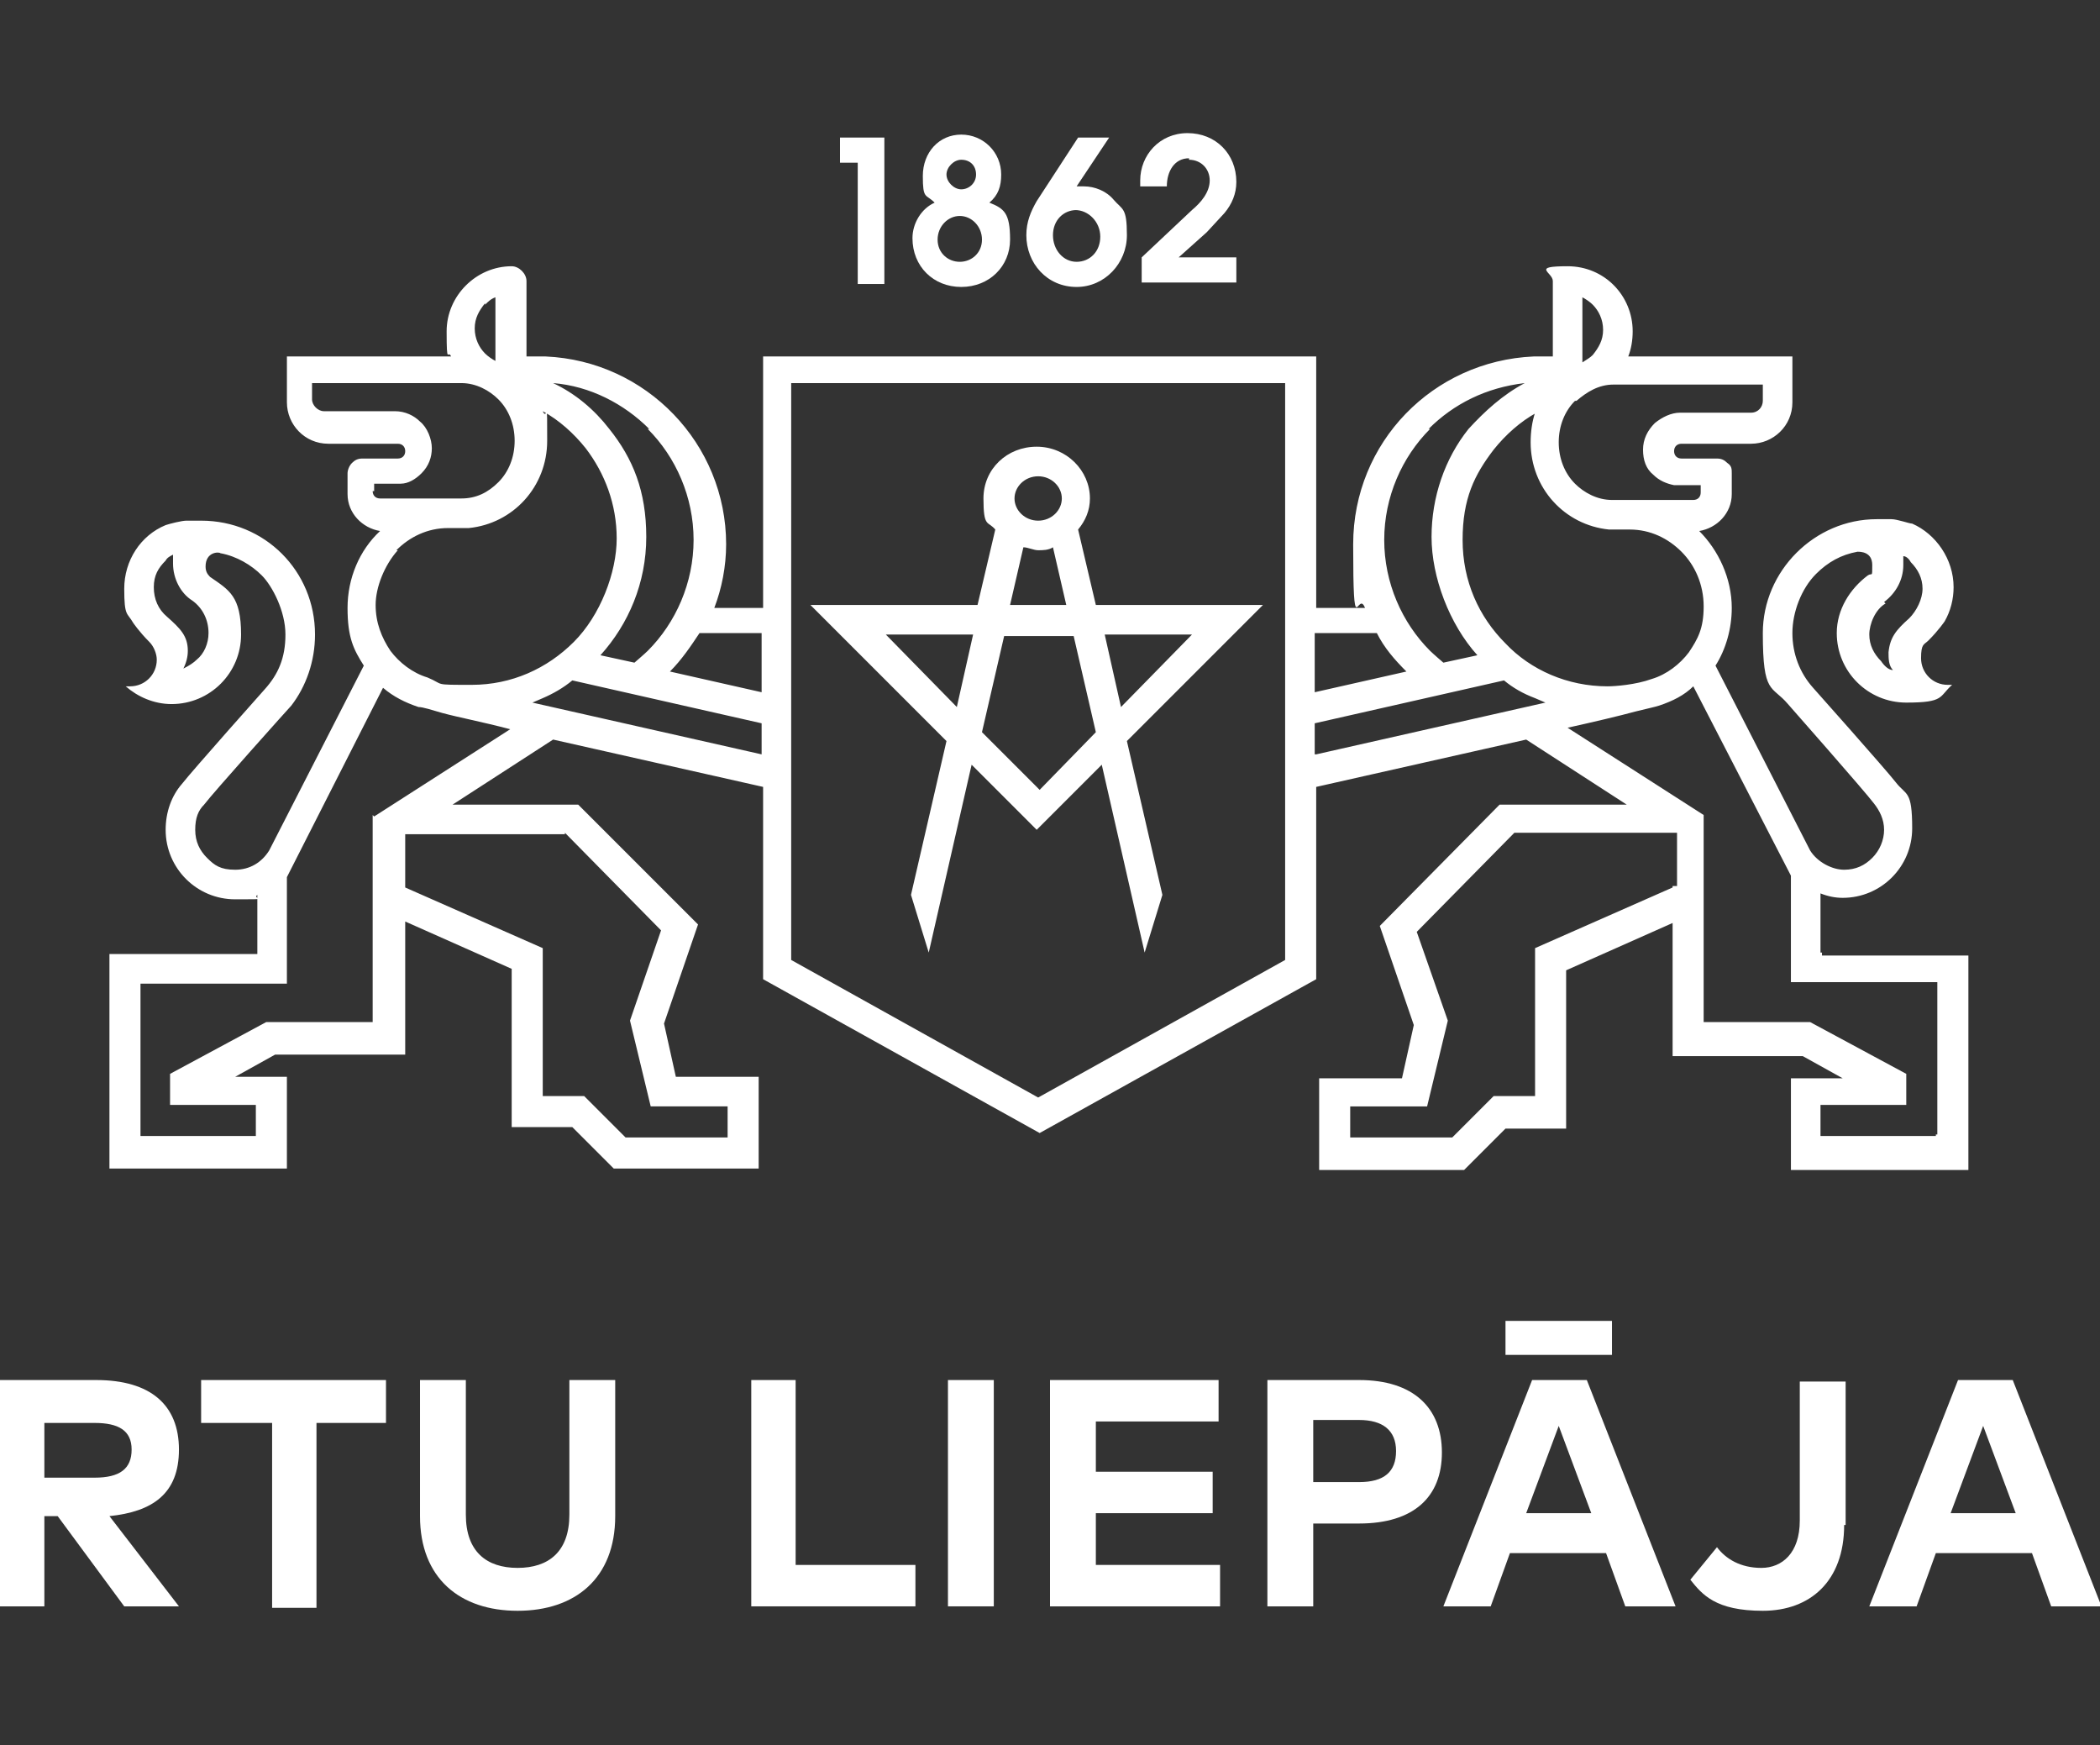<?xml version="1.0" encoding="UTF-8"?>
<svg id="a" xmlns="http://www.w3.org/2000/svg" version="1.1" viewBox="0 0 142 118">
  <rect x="0" y="0" width="142" height="118" fill="#333333" stroke="none"/>
  <!-- Generator: Adobe Illustrator 29.8.2, SVG Export Plug-In . SVG Version: 2.1.1 Build 3)  -->
  <defs>
    <style>
      .st0 {
        fill: #fff;
      }
    </style>
  </defs>
  <g>
    <polygon class="st0" points="56.8 9.3 56.8 11 58 11 58 19.2 59.8 19.2 59.8 9.3 56.8 9.3"/>
    <path class="st0" d="M61.7,16.1c0,1.9,1.4,3.3,3.3,3.3s3.3-1.4,3.3-3.2-.4-2.1-1.4-2.5c.6-.5.8-1.1.8-1.9,0-1.5-1.2-2.7-2.7-2.7s-2.6,1.2-2.6,2.8.2,1.2.8,1.8c-.9.4-1.5,1.4-1.5,2.4M65,10.8c.6,0,1,.4,1,1s-.5,1-1,1-1-.5-1-1,.5-1,1-1M64.9,14.6c.8,0,1.5.7,1.5,1.6s-.7,1.5-1.5,1.5-1.5-.6-1.5-1.5.7-1.6,1.5-1.6"/>
    <path class="st0" d="M72.8,19.4c1.9,0,3.4-1.6,3.4-3.5s-.3-1.7-.9-2.4c-.5-.6-1.3-.9-2-.9h-.5l2.2-3.3h-2.1l-2.8,4.3c-.4.7-.7,1.4-.7,2.3,0,1.9,1.4,3.5,3.4,3.5M72.7,14.2c.9,0,1.7.8,1.7,1.8s-.7,1.7-1.6,1.7-1.6-.8-1.6-1.8.7-1.7,1.6-1.7"/>
    <path class="st0" d="M80.4,10.8c.8,0,1.4.6,1.4,1.4s-.6,1.5-1.2,2l-3.4,3.2v1.7h6.4v-1.7h-3.9l1.9-1.7,1.2-1.3c.5-.6.8-1.3.8-2.1,0-1.9-1.4-3.3-3.3-3.3s-3.2,1.5-3.2,3.2v.4h1.8c0-1,.5-1.9,1.5-1.9"/>
    <path class="st0" d="M70.2,53.3l-3.8-3.8,1.5-6.5h4.7l1.5,6.5-3.8,3.9h0ZM59.8,42.9h6l-1.1,4.9-4.8-4.9h-.1ZM69.2,37c.3,0,.7.2,1,.2s.7,0,1-.2l.9,3.9h-3.8l.9-3.9ZM70.2,32.2c.9,0,1.6.7,1.6,1.5s-.7,1.5-1.6,1.5-1.6-.7-1.6-1.5.7-1.5,1.6-1.5M80.6,42.9l-4.8,4.9-1.1-4.9h6,0ZM85.4,40.9h-11.3l-1.2-5.1c.5-.6.8-1.3.8-2.1,0-1.9-1.6-3.5-3.6-3.5s-3.6,1.5-3.6,3.5.3,1.5.8,2.1l-1.2,5.1h-11.3l9.2,9.2-2.4,10.4,1.2,3.9,2.9-12.7,4.4,4.4,4.4-4.4,2.9,12.7,1.2-3.9-2.4-10.4s9.2-9.2,9.2-9.2Z"/>
    <path class="st0" d="M130.9,76.8h-7.8v-2.1h5.8v-2.1l-6.5-3.5h-7.2v-14h0l-9.2-5.9c1.8-.4,3.5-.8,4.6-1.1.8-.2,1.3-.3,1.6-.4h0c.9-.3,1.7-.7,2.3-1.3l6.6,12.8v7.2h9.9v10.3h-.1ZM113.1,60l-9.3,4.1v10h-2.8l-2.8,2.8h-6.9v-2.1h5.2l1.4-5.8-2.1-6h0l6.6-6.7h11v3.6h-.3ZM88.9,51v-2.1l12.8-2.9c.6.5,1.3.9,2.1,1.2l.7.3-15.5,3.5h0ZM88.9,42.8h4.2c.5,1,1.2,1.8,2,2.6l-6.2,1.4v-4ZM96.6,29c1.7-1.7,3.9-2.8,6.5-3.1-1.5.8-2.7,1.9-3.8,3.1-1.6,2-2.5,4.6-2.5,7.3s1.2,5.9,3.1,8h0l-2.3.5s-.7-.6-.9-.8c-1.9-1.9-3.1-4.6-3.1-7.5s1.2-5.6,3.1-7.5M103.8,27.9c-.2.6-.3,1.3-.3,2,0,3.1,2.3,5.6,5.3,5.9h1.4c1.4,0,2.6.6,3.5,1.5s1.5,2.2,1.5,3.7-.4,2.2-1,3.1c-.6.8-1.5,1.5-2.5,1.8-1.1.4-2.5.5-3,.5-2.7,0-5.2-1.1-6.9-2.9-1.8-1.8-2.9-4.2-2.9-7s.8-4.4,2.1-6.1c.8-1,1.8-1.9,2.9-2.5M106.6,27.1c.7-.6,1.5-1.1,2.5-1.1h10.1v1.1h0c0,.4-.3.8-.8.8h-4.8c-.6,0-1.2.3-1.7.7-.5.5-.8,1.1-.8,1.8s.2,1.3.7,1.7c.4.4.9.6,1.4.7h1.8v.5c0,.3-.2.5-.5.5h-5.5c-1,0-1.9-.5-2.5-1.1-.7-.7-1.1-1.7-1.1-2.8s.4-2.1,1.1-2.8M107,20.3v-.2c.2.1.5.3.7.5.4.4.7,1,.7,1.7s-.3,1.2-.7,1.7c-.2.2-.4.3-.7.5v-4.1M86.9,64.9l-16.7,9.3h0l-16.7-9.3V25.9h33.4s0,39,0,39ZM51.5,46.8l-6.2-1.4c.8-.8,1.4-1.7,2-2.6h4.2v4ZM51.5,51l-15.5-3.5.7-.3c.7-.3,1.4-.7,2-1.2l12.8,2.9v2.1ZM25.2,55.1h0v14h-7.2l-6.5,3.5v2.1h5.8v2.1h-7.8v-10.3h9.9v-7.2l6.5-12.8c.7.6,1.5,1,2.4,1.3h0c.3,0,.9.2,1.6.4,1.1.3,2.7.6,4.6,1.1l-9.2,5.9h0ZM38.2,56.3l6.5,6.6h0l-2.1,6.1,1.4,5.8h5.2v2.1h-6.9l-2.8-2.8h-2.8v-10l-9.3-4.1v-3.6h11-.2ZM26.8,37.2c.9-.9,2.1-1.5,3.5-1.5h1.4c3-.3,5.3-2.8,5.3-5.9s0-1.3-.3-2c1.1.6,2.1,1.5,2.9,2.5,1.3,1.7,2.1,3.8,2.1,6.1s-1.1,5.2-2.9,7c-1.8,1.8-4.2,2.9-6.9,2.9s-1.8,0-3-.5c-1-.3-1.9-1-2.5-1.8-.6-.9-1-1.9-1-3.1s.6-2.7,1.5-3.7M25.3,33.2v-.5h1.8c.5,0,1-.3,1.4-.7.5-.5.7-1.1.7-1.7s-.3-1.4-.8-1.8c-.4-.4-1-.7-1.7-.7h-4.8c-.4,0-.8-.4-.8-.8h0v-1.1h10.1c1,0,1.9.5,2.5,1.1.7.7,1.1,1.7,1.1,2.8s-.4,2.1-1.1,2.8c-.7.7-1.5,1.1-2.5,1.1h-5.5c-.3,0-.5-.2-.5-.5M32.8,20.6c.2-.2.4-.4.7-.5v4.3c-.2-.1-.5-.3-.7-.5-.4-.4-.7-1-.7-1.7s.3-1.2.7-1.7M43.8,29c1.9,1.9,3.1,4.6,3.1,7.5s-1.2,5.6-3.1,7.5c-.2.2-.9.8-.9.8l-2.3-.5h0c1.9-2.1,3.1-4.9,3.1-8s-.9-5.3-2.5-7.3c-1-1.3-2.3-2.4-3.8-3.1,2.5.2,4.8,1.4,6.5,3.1M14.1,42.8c0,.7-.3,1.4-.8,1.8-.2.2-.5.4-.9.6.2-.4.3-.8.3-1.2,0-1-.5-1.5-1.4-2.3-.6-.5-.9-1.2-.9-2s.3-1.3.8-1.8c.1-.2.3-.3.5-.4v.6c0,1,.5,2,1.3,2.5h0c.7.5,1.1,1.3,1.1,2.2M127.4,40.7h0c.8-.6,1.3-1.5,1.3-2.5s0-.4,0-.6c.2,0,.4.2.5.4.5.5.8,1.1.8,1.8s-.4,1.5-.9,2c-.9.8-1.3,1.3-1.4,2.3,0,.4,0,.9.3,1.2-.3,0-.6-.3-.8-.6-.5-.5-.8-1.1-.8-1.8s.4-1.7,1.1-2.1M123.1,64.4v-4c.5.2,1,.3,1.5.3,2.6,0,4.7-2.1,4.7-4.7s-.4-2.2-1.1-3.1h0c-.7-.9-5.6-6.4-5.6-6.4-.9-1-1.4-2.3-1.4-3.7s.6-3,1.6-4c.8-.8,1.7-1.3,2.8-1.5.2,0,1,0,1,.9s0,.5-.3.7h0c-1.2.9-2.1,2.3-2.1,3.9,0,2.6,2.1,4.7,4.7,4.7s2.2-.4,3.1-1.2h-.3c-1,0-1.8-.8-1.8-1.8s.2-.9.5-1.2h0c.7-.7,1.1-1.3,1.1-1.3.4-.7.6-1.5.6-2.3,0-1.9-1.2-3.6-2.8-4.3-.2,0-1-.3-1.4-.3h-1c-4.2,0-7.7,3.5-7.7,7.7s.6,3.5,1.7,4.8c0,0,5.2,5.9,5.8,6.7h0c.4.5.7,1.1.7,1.8s-.3,1.4-.8,1.9-1.1.8-1.9.8-1.8-.5-2.3-1.3h0l-6.4-12.5c.7-1.1,1.1-2.5,1.1-3.9,0-2-.9-3.9-2.2-5.2,1.2-.2,2.2-1.2,2.2-2.5h0v-1.4c0-.3,0-.5-.3-.7-.2-.2-.4-.3-.7-.3h-2.4c-.3,0-.5-.2-.5-.5s.2-.5.5-.5h4.7c1.5,0,2.8-1.2,2.8-2.8v-3.1h-11.1c.2-.5.3-1.1.3-1.7,0-2.4-1.9-4.4-4.4-4.4s-1,.4-1,1v5.1h-1.3c-6.8.3-12.2,5.8-12.2,12.7s.3,3,.8,4.3h-3.3v-17h-37.4v17h-3.3c.5-1.3.8-2.8.8-4.3,0-6.8-5.4-12.4-12.2-12.7h-1.3v-5.1c0-.5-.5-1-1-1-2.4,0-4.4,2-4.4,4.4s.1,1.2.3,1.7h-11.1v3.1c0,1.5,1.2,2.8,2.8,2.8h4.7c.3,0,.5.2.5.5s-.2.5-.5.5h-2.4c-.3,0-.5.1-.7.3-.2.2-.3.5-.3.7v1.4h0c0,1.3,1,2.3,2.2,2.5-1.4,1.3-2.2,3.2-2.2,5.2s.4,2.8,1.1,3.9l-6.4,12.5h0c-.5.8-1.3,1.3-2.3,1.3s-1.4-.3-1.9-.8-.8-1.1-.8-1.9.2-1.3.6-1.7h0c.6-.8,5.8-6.6,5.9-6.7,1-1.3,1.6-3,1.6-4.8,0-4.3-3.4-7.7-7.7-7.7s-.7,0-1,0-1.1.2-1.4.3c-1.7.7-2.8,2.4-2.8,4.3s.2,1.6.6,2.3c0,0,.4.6,1.1,1.3h0c.3.3.5.8.5,1.2,0,1-.8,1.8-1.8,1.8s-.2,0-.3,0h0c.8.7,1.9,1.2,3.1,1.2,2.6,0,4.7-2.1,4.7-4.7s-.8-3-2.1-3.9h0c-.2-.2-.3-.4-.3-.7,0-1,.9-1,1-.9,1.1.2,2.1.8,2.8,1.5s1.6,2.4,1.6,4-.5,2.7-1.4,3.7c0,0-4.9,5.5-5.6,6.4h0c-.7.8-1.1,1.9-1.1,3.1,0,2.6,2.1,4.7,4.7,4.7s1.1,0,1.5-.3v4H7.4v14.5h12v-6.2h-3.5l2.7-1.5h8.8v-9l7.2,3.2v10.7h4.1l2.8,2.8h9.8v-6.2h-5.6l-.8-3.6,2.3-6.7-8.1-8.1h-8.5l6.8-4.4,14.2,3.2v13l18.7,10.4,18.7-10.4v-13l14.2-3.2,6.8,4.4h-8.6l-8.1,8.2,2.3,6.7-.8,3.6h-5.6v6.2h9.8l2.8-2.8h4.1v-10.7l7.2-3.2v9h8.8l2.7,1.5h-3.5v6.2h12v-14.5h-9.9v-.2Z"/>
  </g>
  <g>
    <path class="st0" d="M6.5,93.3c3.7,0,5.6,1.7,5.6,4.7s-1.8,4.2-4.7,4.5l4.7,6.1h-3.7l-4.5-6.1h-.9v6.1H0v-15.3s6.5,0,6.5,0ZM3,96.1v3.8h3.4c1.7,0,2.5-.6,2.5-1.9s-.9-1.8-2.5-1.8h-3.4,0Z"/>
    <path class="st0" d="M26.2,96.2h-4.8v12.5h-3v-12.5h-4.8v-2.9h12.5v2.9h0Z"/>
    <path class="st0" d="M41.6,102.5c0,4.2-2.7,6.4-6.6,6.4s-6.6-2.2-6.6-6.4v-9.2h3.1v9.1c0,2.5,1.4,3.6,3.5,3.6s3.5-1.1,3.5-3.6v-9.1h3.1v9.2h0Z"/>
    <path class="st0" d="M61.9,108.6h-11.1v-15.3h3v12.5h8.1v2.9h0Z"/>
    <path class="st0" d="M67.2,108.6h-3.1v-15.3h3.1v15.3Z"/>
    <path class="st0" d="M82.4,108.6h-11.4v-15.3h11.4v2.8h-8.3v3.4h7.9v2.8h-7.9v3.5h8.4v2.8h0Z"/>
    <path class="st0" d="M88.8,103v5.6h-3.1v-15.3h6.2c3.7,0,5.6,1.9,5.6,4.9s-1.9,4.8-5.6,4.8h-3.2,0ZM88.8,96.1v4.1h3.1c1.7,0,2.5-.7,2.5-2.1s-.9-2.1-2.5-2.1h-3.1Z"/>
    <path class="st0" d="M113.2,108.6h-3.3l-1.3-3.6h-6.5l-1.3,3.6h-3.2l6-15.3h3.7l6,15.3h0ZM101.8,89.3h7.2v2.3h-7.2v-2.3ZM103.2,102.3h4.4l-2.2-5.9s-2.2,5.9-2.2,5.9Z"/>
    <path class="st0" d="M124.7,103.1c0,3.8-2.3,5.8-5.5,5.8s-4.1-1.1-4.9-2.1l1.8-2.2c.6.8,1.6,1.4,3,1.4s2.6-1,2.6-3.2v-9.4h3.1v9.7h0Z"/>
    <path class="st0" d="M142,108.6h-3.3l-1.3-3.6h-6.5l-1.3,3.6h-3.2l6-15.3h3.7l6,15.3h0ZM131.9,102.3h4.4l-2.2-5.9-2.2,5.9h0Z"/>
  </g>
</svg>